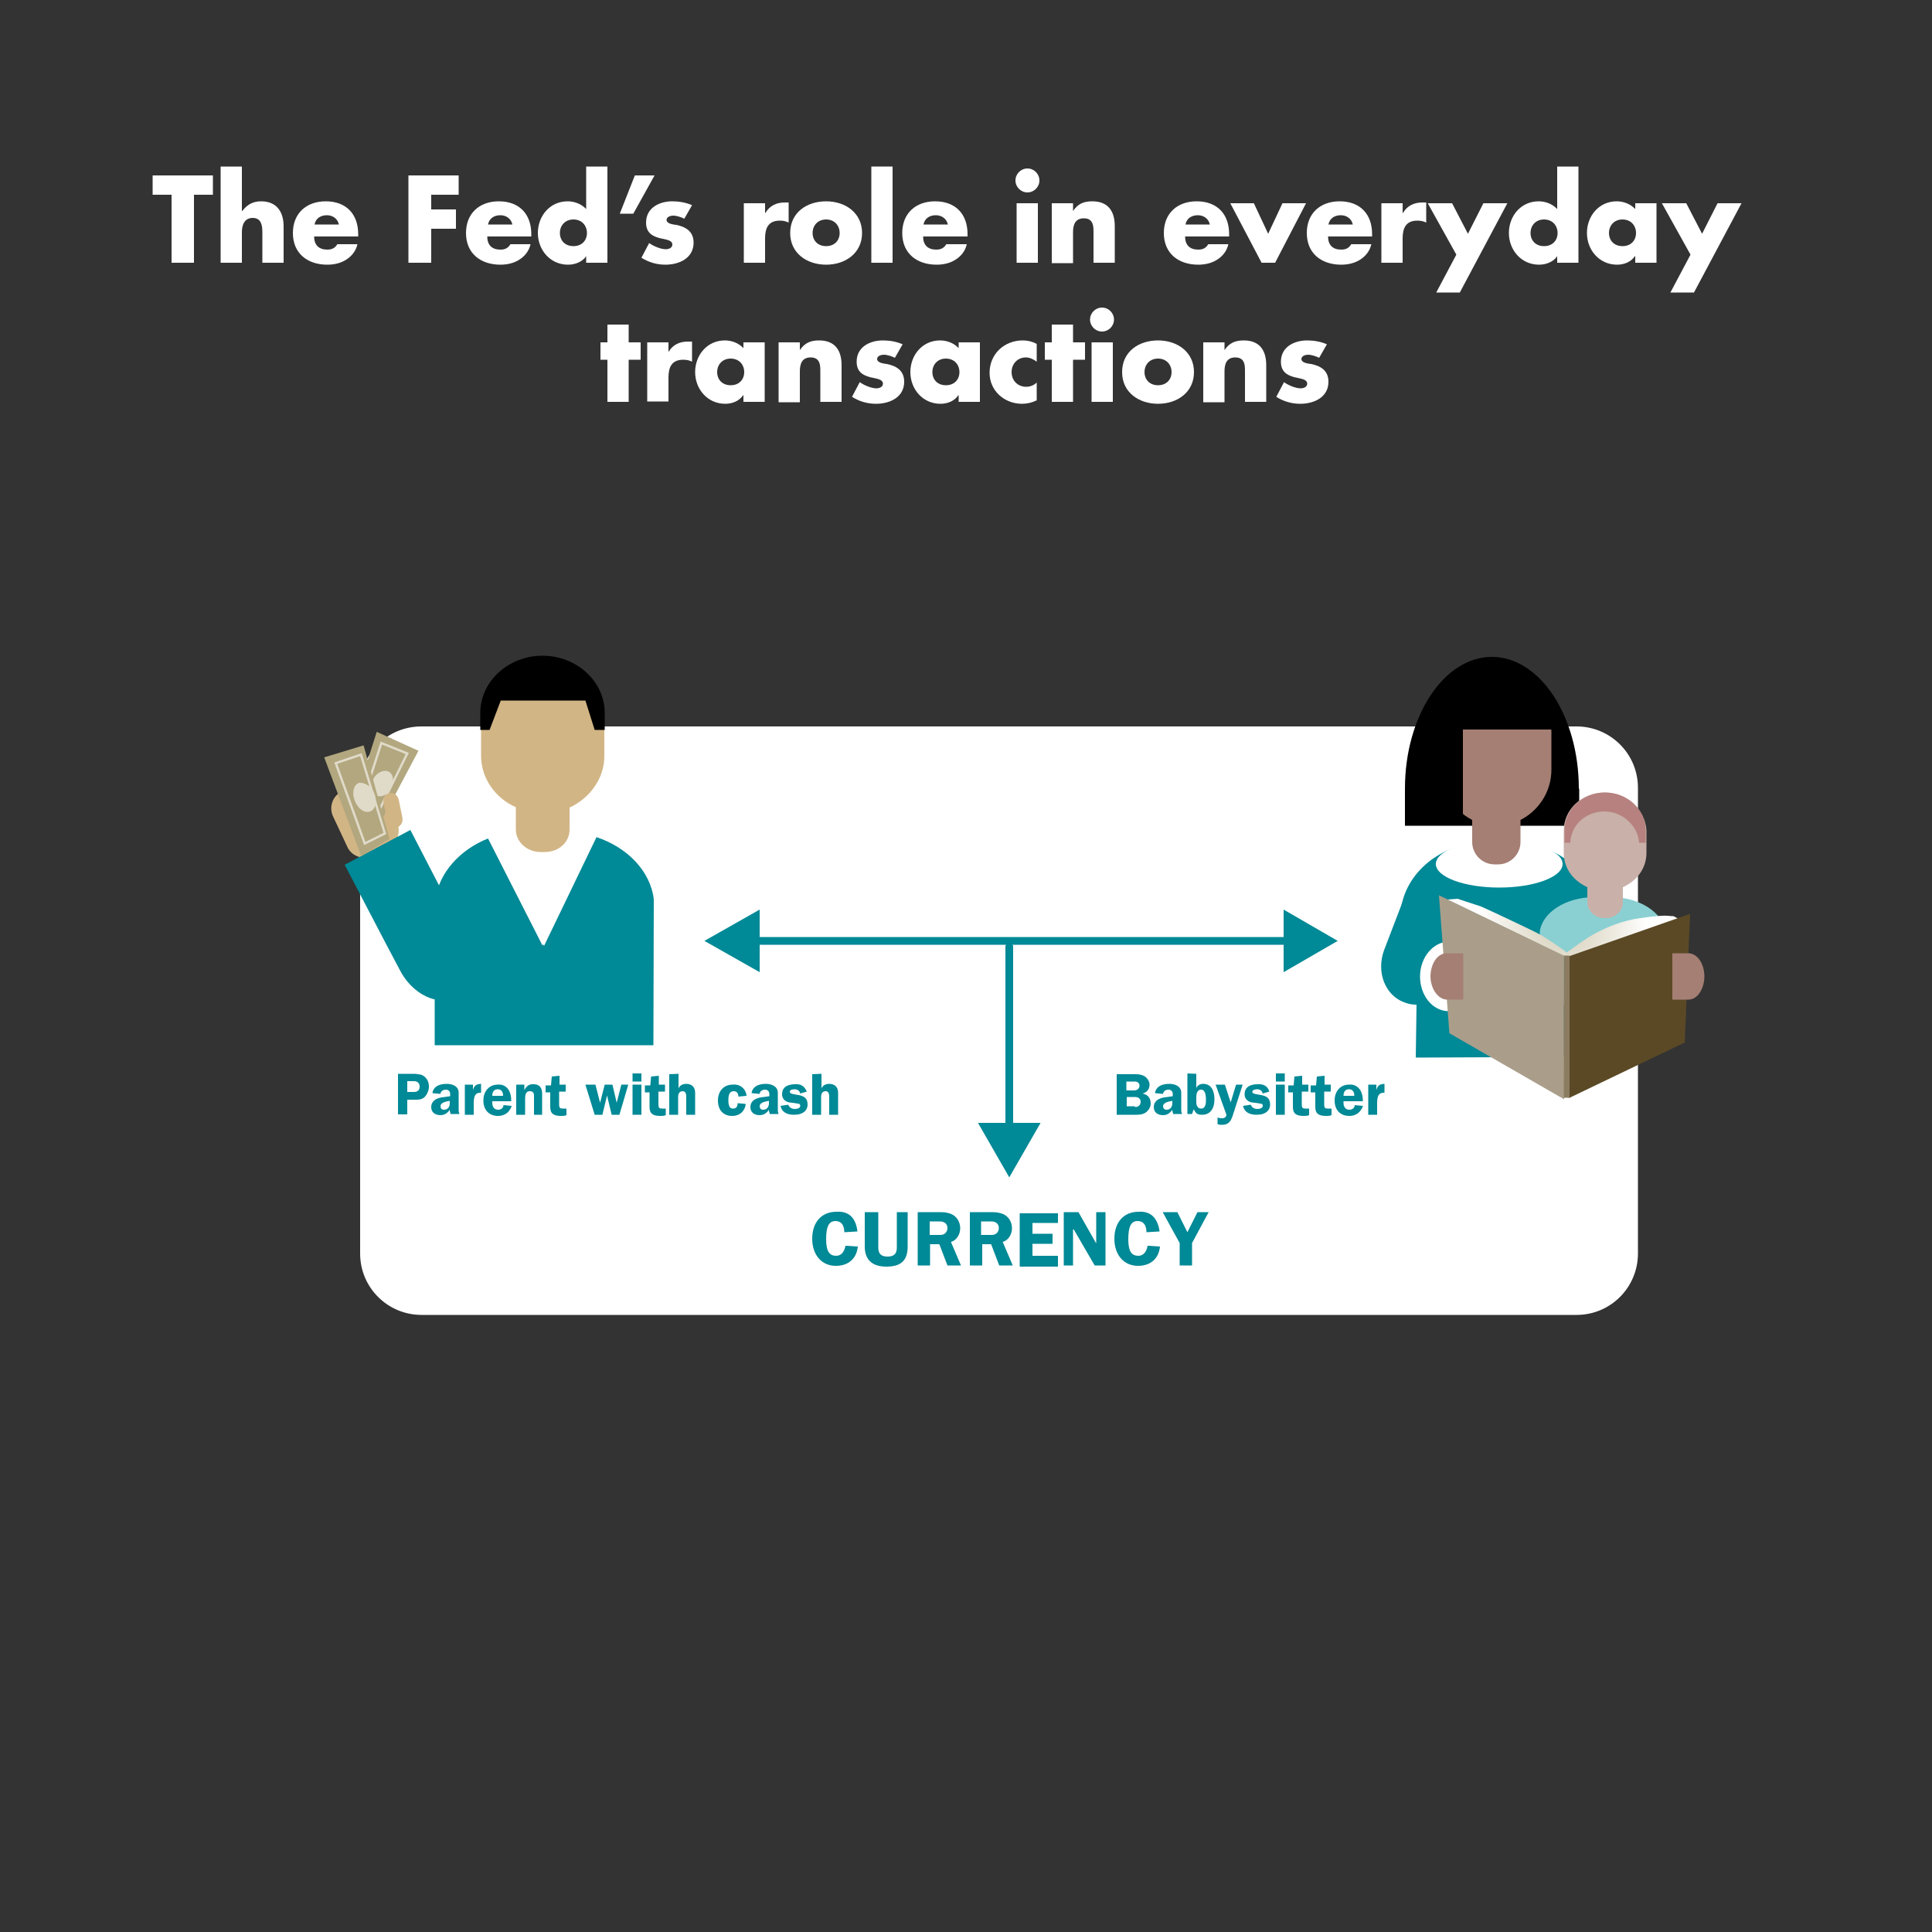 <?xml version="1.0" encoding="utf-8"?>
<!-- Generator: Adobe Illustrator 27.9.1, SVG Export Plug-In . SVG Version: 6.00 Build 0)  -->
<svg version="1.1" id="Layer_1" xmlns="http://www.w3.org/2000/svg" xmlns:xlink="http://www.w3.org/1999/xlink" x="0px" y="0px"
	 viewBox="0 0 500 500" style="enable-background:new 0 0 500 500;" xml:space="preserve">
<rect x="0" y="0" width="500" height="500" fill="#333333" stroke="none"/>
<style type="text/css">
	.st0{fill:#FFFFFF;}
	.st1{fill:none;}
	.st2{enable-background:new    ;}
	.st3{fill:#008996;}
	.st4{fill-rule:evenodd;clip-rule:evenodd;fill:#008996;}
	.st5{fill:#A57F74;}
	.st6{fill-rule:evenodd;clip-rule:evenodd;}
	.st7{fill-rule:evenodd;clip-rule:evenodd;fill:#FFFFFF;}
	.st8{fill:#8AD0D3;}
	.st9{fill:#C9B0A9;}
	.st10{fill-rule:evenodd;clip-rule:evenodd;fill:url(#XMLID_00000128458866161227399570000013294929123292701341_);}
	.st11{fill-rule:evenodd;clip-rule:evenodd;fill:#5B4926;}
	.st12{fill-rule:evenodd;clip-rule:evenodd;fill:#AA9E8B;}
	.st13{fill-rule:evenodd;clip-rule:evenodd;fill:#8B7C61;}
	.st14{fill-rule:evenodd;clip-rule:evenodd;fill:#A57F74;}
	.st15{fill:#B6817E;}
	.st16{fill-rule:evenodd;clip-rule:evenodd;fill:#D0B787;}
	.st17{fill-rule:evenodd;clip-rule:evenodd;fill:#D2B585;}
	.st18{fill:#D2B585;}
	.st19{fill:#B2A77E;}
	.st20{fill:none;stroke:#E0DAC9;stroke-width:0.6;stroke-miterlimit:10;}
	.st21{fill:#E0DAC9;}
	.st22{fill:none;stroke:#008996;stroke-width:2;stroke-linecap:round;stroke-linejoin:round;}
</style>
<g>
	<path id="XMLID_286_" class="st0" d="M109.1,188H408c8.7,0,15.9,7,15.9,15.9v120.5c0,8.7-7,15.9-15.9,15.9H109.1
		c-8.7,0-15.9-7-15.9-15.9V203.9C93.2,195,100.2,188,109.1,188z"/>
	
		<rect id="XMLID_00000062191685889656021410000001800372159767607955_" x="108.6" y="309.1" class="st1" width="305.2" height="24.3"/>
	<g class="st2">
		<path class="st3" d="M221.9,318.7l-3.4,0.2c0-2-0.9-2.9-2.3-2.9c-1.7,0-2.4,1.5-2.4,4.7s0.9,4.3,2.6,4.3c1.2,0,2.1-0.9,2.4-2.6
			l3.2,0.2c-0.3,3.1-2.4,5-5.7,5c-3.7,0-6.1-2.9-6.1-7c0-4.3,2.4-7,6.3-7C219.7,313.4,221.5,315.2,221.9,318.7z"/>
		<path class="st3" d="M223.8,322.6v-8.9h3.5v9.2c0,1.7,0.9,2.3,2.4,2.3s2.4-0.6,2.4-2.3v-9.2h2.8v8.9c0,3.7-1.8,5.2-5.5,5.2
			C225.8,327.8,223.8,326.1,223.8,322.6z"/>
		<path class="st3" d="M243.3,313.7c1.5,0,2.1,0.2,2.9,0.5c1.4,0.6,2.3,2,2.3,3.7c0,1.5-0.9,3.1-2.4,3.5l2.6,6.1h-3.5l-2.1-5.5h-2.4
			v5.5h-3.2v-13.8L243.3,313.7L243.3,313.7z M240.6,316.1v3.5h2.8c1.2,0,1.8-0.9,1.8-1.8c0-0.8-0.5-1.7-2-1.7H240.6z"/>
		<path class="st3" d="M256.7,313.7c1.5,0,2.1,0.2,2.9,0.5c1.4,0.6,2.3,2,2.3,3.7c0,1.5-0.9,3.1-2.4,3.5l2.6,6.1h-3.5l-2.1-5.5h-2.3
			v5.5H251v-13.8L256.7,313.7L256.7,313.7z M253.9,316.1v3.5h2.8c1.2,0,1.8-0.9,1.8-1.8c0-0.8-0.5-1.7-2-1.7H253.9z"/>
		<path class="st3" d="M273.8,313.7v2.8h-6.6v2.8h5.2v2.6h-5.2v3.1h6.6v2.8h-9.9V314h9.9V313.7z"/>
		<path class="st3" d="M279.1,313.7l4.6,8.1l0,0v-8.1h2.4v13.8h-2.8l-5.4-9.3h-0.2v9.3h-2.4v-13.8H279.1z"/>
		<path class="st3" d="M300.1,318.7l-3.4,0.2c0-2-0.9-2.9-2.3-2.9c-1.7,0-2.4,1.5-2.4,4.7s0.9,4.3,2.6,4.3c1.2,0,2.1-0.9,2.4-2.6
			l3.2,0.2c-0.3,3.1-2.4,5-5.7,5c-3.7,0-6.1-2.9-6.1-7c0-4.3,2.4-7,6.3-7C297.8,313.4,299.6,315.2,300.1,318.7z"/>
		<path class="st3" d="M304.7,313.7l2.6,5.2l2.6-5.2h2.9l-4.3,8v5.8h-3.2v-5.8l-4.4-8H304.7z"/>
	</g>
	<g id="XMLID_27_">
		<g id="XMLID_42_">
			<path id="XMLID_51_" class="st3" d="M413.2,235.7c-0.9-9.8-10.2-17.6-21.7-17.6h-7.3c-11.3,0-20.6,7.8-21.7,17.6h-0.2v21.1
				l4.3,3.1l-0.2,13.8l46.9-0.2L413.2,235.7L413.2,235.7z"/>
			<g id="XMLID_48_">
				<path class="st4" d="M376.1,252.8c-2.1,5.5-7.8,8.6-12.7,6.6c-4.9-1.8-7.3-7.8-5.2-13.5l4.9-12.8c2.1-5.5,7.8-8.6,12.7-6.6
					c4.9,1.8,7.3,7.8,5.2,13.5L376.1,252.8z"/>
			</g>
			<ellipse id="XMLID_47_" class="st0" cx="388" cy="223.6" rx="16.4" ry="6.1"/>
			<path id="XMLID_46_" d="M408.6,204.1c0-18.8-10.1-34.1-22.5-34.1s-22.5,15.3-22.5,34.1v9.6h45.1v-9.6H408.6z"/>
			<path id="XMLID_45_" class="st5" d="M387.4,175.8c-7.8,0-14.4,6.6-14.4,14.5v8.9c0,5.7,3.2,10.5,8,13v5.7c0,3.2,2.6,5.8,5.8,5.8
				h0.9c3.2,0,5.8-2.6,5.8-5.8v-5.7c4.7-2.4,8-7.3,8-13v-8.9C401.8,182.3,395.3,175.8,387.4,175.8z"/>
			<polygon id="XMLID_44_" points="379.6,175.3 372.5,182.3 370.1,188.8 404.8,188.8 402.8,181.3 391.7,172.9 			"/>
			<rect id="XMLID_43_" x="370.6" y="183.9" class="st6" width="8" height="29.2"/>
		</g>
		<g id="XMLID_29_">
			<path id="XMLID_41_" class="st7" d="M382.5,252.7c0,4.9-3.4,9-7.5,9c-4.3,0-7.5-4.1-7.5-9s3.4-9,7.5-9
				C379.1,243.7,382.5,247.8,382.5,252.7z"/>
			<g id="XMLID_38_">
				<path id="XMLID_40_" class="st8" d="M431,241.1c-0.6-4.9-6.7-8.9-13.9-8.9h-4.7c-7.2,0-13.3,4-13.9,8.9l0,0v19h32.7L431,241.1
					L431,241.1z"/>
				<path id="XMLID_39_" class="st9" d="M415.2,205.1c-5.8,0-10.5,4.4-10.5,9.8v5.8c0,4,2.4,7.2,6.1,8.9v4c0,2.1,2,4,4.3,4h0.6
					c2.3,0,4.3-1.8,4.3-4v-4c3.7-1.7,6.1-4.9,6.1-8.9v-5.8C425.8,209.6,421,205.1,415.2,205.1z"/>
			</g>
			<g id="XMLID_32_">
				
					<radialGradient id="XMLID_00000155844501413659485430000007376030907261178517_" cx="404.55" cy="-318.041" r="21.96" gradientTransform="matrix(1 0 0 -1 0 -78)" gradientUnits="userSpaceOnUse">
					<stop  offset="0" style="stop-color:#D8D2BC"/>
					<stop  offset="0.278" style="stop-color:#E0DBCA"/>
					<stop  offset="0.802" style="stop-color:#F6F4EF"/>
					<stop  offset="1" style="stop-color:#FFFFFF"/>
				</radialGradient>
				
					<path id="XMLID_37_" style="fill-rule:evenodd;clip-rule:evenodd;fill:url(#XMLID_00000155844501413659485430000007376030907261178517_);" d="
					M374.5,232.8l31,15l29.1-9.9l-1.5-0.8c-1.7,0-1.5-0.5-8.6,0.5c-4.4,0.6-9,2.3-13.3,4.9c-1.8,1.1-5.7,4-5.7,4s-5-3.7-8-5.2
					s-11.5-5.5-14.2-6.7c-2.8-0.9-6.1-2-6.1-2L374.5,232.8z"/>
				<g id="XMLID_33_">
					<polygon id="XMLID_36_" class="st11" points="406,247.5 406,284.2 436,269.8 437.4,236.5 					"/>
					<polygon id="XMLID_35_" class="st12" points="372.4,231.7 404.7,247.3 404.8,284.5 375.1,267.4 					"/>
					<rect id="XMLID_34_" x="404.7" y="247.3" class="st13" width="1.5" height="36.8"/>
				</g>
			</g>
			<path id="XMLID_31_" class="st14" d="M436.9,246.7L436.9,246.7h-4.1v5.4c0,0.2,0,0.5,0,0.6c0,0.2,0,0.5,0,0.6v5.4h4h0.2
				c2.3,0,4.1-2.8,4.1-6.1C441,249.2,439.2,246.7,436.9,246.7z"/>
			<path id="XMLID_30_" class="st14" d="M374.4,246.7L374.4,246.7h4.3v5.4c0,0.2,0,0.5,0,0.6c0,0.2,0,0.5,0,0.6v5.4h-4h-0.2
				c-2.3,0-4.3-2.8-4.3-6.1C370.3,249.2,372.1,246.7,374.4,246.7z"/>
		</g>
		<path id="XMLID_28_" class="st15" d="M415.2,210c4.7,0,8.7,3.7,9,8.1h1.7v-3.2c0-5.4-4.7-9.8-10.5-9.8s-10.5,4.4-10.5,9.8v3.2h1.5
			C406.5,213.5,410.5,210,415.2,210z"/>
	</g>
	<g id="XMLID_10_">
		<g id="XMLID_24_">
			<path class="st16" d="M103.1,214c0.5,2.6-1.1,5-3.7,5.5l-3.4,0.6c-2.6,0.5-5-1.1-5.5-3.7l-1.8-8.9c-0.5-2.6,1.1-5,3.7-5.5
				l3.4-0.6c2.6-0.5,5,1.1,5.5,3.7L103.1,214z"/>
		</g>
		<g id="XMLID_23_">
			<path class="st17" d="M101.6,213.4c1.1,2.3,0.2,5.2-2.1,6.4l-3.1,1.7c-2.3,1.1-5.2,0.2-6.4-2.1l-3.8-8.1
				c-1.1-2.3-0.2-5.2,2.1-6.4l3.1-1.7c2.3-1.1,5.2-0.2,6.4,2.1L101.6,213.4z"/>
		</g>
		<path id="XMLID_22_" class="st4" d="M106.2,214.8l-17,9l10.4,19.9l3.8,7.2c3.2,6.4,9.9,9.6,14.5,7.2c4.7-2.4,5.7-9.6,2.4-16.2
			l-3.8-7.2L106.2,214.8z"/>
		<path id="XMLID_21_" class="st3" d="M169.2,232.8c-0.8-7.3-6.9-13.6-15-16.2l-13.8,28.1L126.3,217c-7.3,2.9-12.7,8.9-13.6,15.7
			h-0.2v37.8h56.6L169.2,232.8L169.2,232.8z"/>
		<path id="XMLID_20_" class="st0" d="M154.4,216.6c-2.8-0.9-5.8-1.5-9.2-1.5h-8.1c-3.8,0-7.3,0.6-10.4,2l14.1,27.7L154.4,216.6z"/>
		<path id="XMLID_19_" class="st18" d="M140.6,171.8c-8.9,0-16.1,6.7-16.1,14.8v9c0,5.8,3.7,11,9,13.3v5.8c0,3.2,2.9,5.8,6.4,5.8
			h1.1c3.7,0,6.4-2.6,6.4-5.8V209c5.2-2.4,9-7.5,9-13.3v-8.9C156.4,178.5,149.2,171.8,140.6,171.8z"/>
		<g id="XMLID_15_">
			<polygon id="XMLID_18_" class="st19" points="98.1,213.5 108.3,194.3 97.5,189.4 91.4,208.6 			"/>
			<polygon id="XMLID_17_" class="st20" points="98.7,192.3 93.5,208.3 97.3,211.4 105.4,195 			"/>
			<path id="XMLID_16_" class="st21" d="M100.4,199.6c1.4,0.6,1.7,2.4,0.8,4.3c-0.8,1.7-2.4,2.6-3.8,2s-1.7-2.4-0.8-4.3
				C97.5,199.9,99.2,199.2,100.4,199.6z"/>
		</g>
		<g id="XMLID_11_">
			<polygon id="XMLID_14_" class="st19" points="83.9,196 93.5,221.6 100.8,217.1 94.1,192.9 			"/>
			<polygon id="XMLID_13_" class="st20" points="93.4,195.3 86.9,197.5 94.4,218.3 99.6,215.7 			"/>
			<path id="XMLID_12_" class="st21" d="M96.9,205.4c0.8,2,0.3,4.1-1.1,4.6c-1.5,0.5-3.1-0.6-4-2.8c-0.8-2-0.3-4.1,1.1-4.6
				C94.4,202.4,96.3,203.6,96.9,205.4z"/>
		</g>
		<g id="XMLID_25_">
			<path class="st18" d="M104.1,211.4c0.3,1.4-0.3,2.4-1.5,2.8c-1.2,0.3-2.1-0.6-2.4-1.8l-0.9-4.4c-0.3-1.4,0.3-2.4,1.5-2.8
				c1.1-0.2,2.1,0.6,2.4,1.8L104.1,211.4z"/>
		</g>
		<path id="XMLID_26_" d="M129.6,181.3h21.9l2.4,7.6h2.6v-4.4c0-8.1-7.2-14.8-16.1-14.8c-8.9,0-16.1,6.7-16.1,14.8v4.4h2.4
			L129.6,181.3z"/>
	</g>
	<g id="XMLID_204_">
		<g id="XMLID_53_">
			<g>
				<line class="st22" x1="194.1" y1="243.5" x2="334.6" y2="243.5"/>
				<g>
					<polygon class="st3" points="196.6,251.6 182.3,243.5 196.6,235.4 					"/>
				</g>
				<g>
					<polygon class="st3" points="332.2,251.6 346.2,243.5 332.2,235.4 					"/>
				</g>
			</g>
		</g>
		<g id="XMLID_203_">
			<g>
				<line class="st22" x1="261.2" y1="245" x2="261.2" y2="293"/>
				<g>
					<polygon class="st3" points="253.1,290.6 261.2,304.7 269.3,290.6 					"/>
				</g>
			</g>
		</g>
	</g>
	<g class="st2">
		<path class="st3" d="M107.1,277.9c0.9,0,1.5,0.2,1.8,0.2c1.4,0.5,2.1,1.7,2.1,3.1c0,1.1-0.5,2.1-1.2,2.8c-0.8,0.6-1.4,0.6-2.3,0.6
			h-2.1v3.8H103v-10.5H107.1L107.1,277.9z M105.4,282.6h1.7c1.1,0,1.5-0.6,1.5-1.4c0-0.6-0.3-1.4-1.5-1.4h-1.7V282.6z"/>
		<path class="st3" d="M118.7,282.8v4.4c0,0.3,0,0.6,0.2,1.1h-2.3c0-0.3-0.2-0.6-0.2-0.9v-0.2c-0.6,0.9-1.4,1.4-2.4,1.4
			c-1.5,0-2.4-0.8-2.4-2.1c0-1.2,0.8-2.4,3.5-2.6l1.4-0.2v-0.6c0-0.8-0.6-1.1-1.1-1.1c-0.8,0-1.4,0.5-1.4,1.1l-2.1-0.2
			c0.2-1.5,1.5-2.4,3.7-2.4C117.1,280.5,118.7,281.1,118.7,282.8z M114.9,287.2c1.1,0,1.5-0.9,1.5-1.7v-0.6
			c-1.2,0.2-2.4,0.5-2.4,1.4C114,286.8,114.3,287.2,114.9,287.2z"/>
		<path class="st3" d="M124.5,280.5v2.3h-0.2c-1.1,0-1.7,0.6-1.7,2.6v3.1h-2.3v-7.8h2.1v1.4l0,0c0.3-1.1,0.9-1.5,1.5-1.5
			C124.1,280.5,124.2,280.5,124.5,280.5z"/>
		<path class="st3" d="M132.3,284.8v0.2h-4.9c0,0.2,0,0.3,0,0.5c0,0.9,0.5,1.7,1.5,1.7c0.8,0,1.4-0.5,1.4-1.2l2.1,0.2
			c0,0.3-0.3,0.8-0.6,1.2c-0.6,0.9-1.7,1.4-2.9,1.4c-2.3,0-3.8-1.5-3.8-4c0-2.4,1.5-4.1,3.7-4.1
			C130.7,280.5,132.3,281.9,132.3,284.8z M130.2,283.6c0-1.1-0.5-1.7-1.4-1.7c-0.8,0-1.4,0.5-1.4,1.7H130.2z"/>
		<path class="st3" d="M140.3,283.1v5.4h-2.1v-4.9c0-0.8-0.3-1.2-1.1-1.2s-1.2,0.6-1.2,1.8v4.3h-2.3v-7.8h2.1v1.4l0,0
			c0.5-0.9,1.1-1.5,2.1-1.5C139.8,280.5,140.3,281.7,140.3,283.1z"/>
		<path class="st3" d="M144.7,280.7h1.7v1.8h-1.7v3.2c0,1.1,0.2,1.2,1.1,1.2c0.2,0,0.3,0,0.8,0v1.7c-0.5,0.2-0.9,0.2-1.4,0.2
			c-1.8,0-2.8-0.5-2.8-2.3v-3.8h-1.2v-1.8h1.4l0.2-2.3l2-0.2v2.3H144.7z"/>
		<path class="st3" d="M154.1,280.7l1.2,4.7l0,0l1.2-4.7h2l1.1,4.7l0,0l1.2-4.7h1.8l-2.3,7.8h-2l-1.2-5l0,0l-1.2,5h-2l-2.4-7.8
			H154.1z"/>
		<path class="st3" d="M166,277.8v2.1h-2.3v-2.1H166z M166,280.7v7.8h-2.3v-7.8H166z"/>
		<path class="st3" d="M170.4,280.7h1.7v1.8h-1.7v3.2c0,1.1,0.2,1.2,1.1,1.2c0.2,0,0.3,0,0.8,0v1.7c-0.5,0.2-0.9,0.2-1.4,0.2
			c-1.8,0-2.8-0.5-2.8-2.3v-3.8h-1.2v-1.8h1.4l0.2-2.3l2-0.2v2.3H170.4z"/>
		<path class="st3" d="M175.6,277.9v3.8l0,0c0.3-0.8,1.1-1.2,2-1.2c1.4,0,2.3,0.8,2.3,2.3v5.7h-2.3v-4.7c0-0.9-0.3-1.4-0.9-1.4
			s-1.2,0.3-1.2,1.5v4.6h-2.3V278L175.6,277.9L175.6,277.9z"/>
		<path class="st3" d="M193.2,283.6l-2.1,0.2c0-0.9-0.5-1.4-1.2-1.4c-1.1,0-1.4,0.9-1.4,2.4c0,1.8,0.6,2.1,1.2,2.1
			c0.8,0,1.2-0.5,1.2-1.4l2.1,0.2c-0.2,1.8-1.5,3.1-3.5,3.1c-2.3,0-3.7-1.5-3.7-4c0-2.4,1.5-4.1,3.8-4.1
			C191.5,280.5,193,281.7,193.2,283.6z"/>
		<path class="st3" d="M201.3,282.8v4.4c0,0.3,0,0.6,0.2,1.1h-2.3c0-0.3-0.2-0.6-0.2-0.9v-0.2c-0.6,0.9-1.4,1.4-2.4,1.4
			c-1.5,0-2.4-0.8-2.4-2.1c0-1.2,0.8-2.4,3.5-2.6l1.4-0.2v-0.6c0-0.8-0.6-1.1-1.1-1.1c-0.8,0-1.4,0.5-1.4,1.1l-2.1-0.2
			c0.2-1.5,1.5-2.4,3.7-2.4C199.6,280.5,201.3,281.1,201.3,282.8z M197.5,287.2c1.1,0,1.5-0.9,1.5-1.7v-0.6
			c-1.2,0.2-2.4,0.5-2.4,1.4C196.6,286.8,196.9,287.2,197.5,287.2z"/>
		<path class="st3" d="M208.8,282.5l-1.7,0.5c-0.2-0.8-0.8-1.1-1.5-1.1c-0.8,0-1.2,0.3-1.2,0.6c0,0.5,0.5,0.6,1.7,0.8
			c2.3,0.3,2.9,1.1,2.9,2.6c0,1.4-1.1,2.6-3.5,2.6c-2,0-3.2-0.8-3.5-2.3l2-0.3c0.2,0.6,0.8,1.1,1.7,1.1c0.8,0,1.4-0.3,1.4-0.8
			s-0.3-0.6-0.8-0.6c-0.8-0.2-1.5-0.2-2.1-0.3c-1.2-0.3-1.8-1.1-1.8-2.1c0-1.7,1.2-2.6,3.4-2.6C207.3,280.5,208.2,281.1,208.8,282.5
			z"/>
		<path class="st3" d="M212.6,277.9v3.8l0,0c0.3-0.8,1.1-1.2,2-1.2c1.4,0,2.3,0.8,2.3,2.3v5.7h-2.3v-4.7c0-0.9-0.3-1.4-0.9-1.4
			c-0.6,0-1.2,0.3-1.2,1.5v4.6h-2.3V278L212.6,277.9L212.6,277.9z"/>
	</g>
	<g class="st2">
		<path class="st3" d="M297.5,280.7c0,1.1-0.6,2-1.8,2.3l0,0c1.4,0.3,2.1,1.2,2.1,2.6c0,0.6-0.2,1.1-0.5,1.5
			c-0.6,0.9-1.5,1.4-3.1,1.4H289V278h5c0.9,0,1.7,0.2,2.3,0.6C297,279.1,297.5,279.9,297.5,280.7z M291.5,279.9v2.3h2
			c0.9,0,1.4-0.6,1.4-1.2c0-0.5-0.3-1.1-1.2-1.1L291.5,279.9L291.5,279.9z M293.7,286.5c1.2,0,1.5-0.8,1.5-1.4
			c0-0.5-0.3-1.2-1.5-1.2h-2.1v2.4h2.1V286.5z"/>
		<path class="st3" d="M305.7,282.8v4.4c0,0.3,0,0.6,0.2,1.1h-2.3c0-0.3-0.2-0.6-0.2-0.9v-0.2c-0.6,0.9-1.4,1.4-2.4,1.4
			c-1.5,0-2.4-0.8-2.4-2.1c0-1.2,0.8-2.4,3.5-2.6l1.4-0.2v-0.6c0-0.8-0.6-1.1-1.1-1.1c-0.8,0-1.4,0.5-1.4,1.1l-2.1-0.2
			c0.2-1.5,1.5-2.4,3.7-2.4C304.1,280.5,305.7,281.1,305.7,282.8z M301.9,287.2c1.1,0,1.5-0.9,1.5-1.7v-0.6
			c-1.2,0.2-2.4,0.5-2.4,1.4C301,286.8,301.3,287.2,301.9,287.2z"/>
		<path class="st3" d="M309.6,277.9v3.7l0,0c0.3-0.8,1.1-1.1,1.8-1.1c2,0,2.9,1.7,2.9,4c0,2.4-1.1,4-3.2,4c-1.1,0-1.7-0.3-2.1-1.4
			c-0.3,0.3-0.3,0.8-0.5,1.2h-1.2v-10.5L309.6,277.9L309.6,277.9L309.6,277.9z M310.8,282c-0.8,0-1.2,0.8-1.2,2v1.2
			c0,1.2,0.6,1.7,1.2,1.7c0.3,0,0.8,0,1.1-0.8c0.2-0.5,0.2-0.8,0.2-1.8C312,282.3,311.4,282,310.8,282z"/>
		<path class="st3" d="M317,280.7l1.5,4.6l1.4-4.6h1.7l-2.6,8.1c-0.6,1.8-1.4,2.3-2.8,2.3c-0.3,0-0.8,0-1.1-0.2v-1.7
			c0.5,0.2,0.8,0.2,1.1,0.2c0.8,0,1.1-0.3,1.2-0.9l-2.8-7.8H317L317,280.7z"/>
		<path class="st3" d="M328.5,282.5l-1.7,0.5c-0.2-0.8-0.8-1.1-1.5-1.1s-1.2,0.3-1.2,0.6c0,0.5,0.5,0.6,1.7,0.8
			c2.3,0.3,2.9,1.1,2.9,2.6c0,1.4-1.1,2.6-3.5,2.6c-2,0-3.2-0.8-3.5-2.3l2-0.3c0.2,0.6,0.8,1.1,1.7,1.1c0.8,0,1.4-0.3,1.4-0.8
			s-0.3-0.6-0.8-0.6c-0.8-0.2-1.5-0.2-2.1-0.3c-1.2-0.3-1.8-1.1-1.8-2.1c0-1.7,1.2-2.6,3.4-2.6C327,280.5,328.1,281.1,328.5,282.5z"
			/>
		<path class="st3" d="M332.5,277.8v2.1h-2.3v-2.1H332.5z M332.5,280.7v7.8h-2.3v-7.8H332.5z"/>
		<path class="st3" d="M336.9,280.7h1.7v1.8h-1.7v3.2c0,1.1,0.2,1.2,1.1,1.2c0.2,0,0.3,0,0.8,0v1.7c-0.5,0.2-0.9,0.2-1.4,0.2
			c-1.8,0-2.8-0.5-2.8-2.3v-3.8h-1.2v-1.8h1.4l0.2-2.3l2-0.2v2.3H336.9z"/>
		<path class="st3" d="M342.7,280.7h1.7v1.8h-1.7v3.2c0,1.1,0.2,1.2,1.1,1.2c0.2,0,0.3,0,0.8,0v1.7c-0.5,0.2-0.9,0.2-1.4,0.2
			c-1.8,0-2.8-0.5-2.8-2.3v-3.8h-1.2v-1.8h1.4l0.2-2.3l2-0.2v2.3H342.7z"/>
		<path class="st3" d="M352.7,284.8v0.2h-5c0,0.2,0,0.3,0,0.5c0,0.9,0.5,1.7,1.5,1.7c0.8,0,1.4-0.5,1.4-1.2l2.1,0.2
			c0,0.3-0.3,0.8-0.6,1.2c-0.6,0.9-1.7,1.4-2.9,1.4c-2.3,0-3.8-1.5-3.8-4c0-2.4,1.5-4.1,3.7-4.1C351,280.5,352.7,281.9,352.7,284.8z
			 M350.5,283.6c0-1.1-0.5-1.7-1.4-1.7c-0.8,0-1.4,0.5-1.4,1.7H350.5z"/>
		<path class="st3" d="M358.3,280.5v2.3h-0.2c-1.1,0-1.7,0.6-1.7,2.6v3.1h-2.3v-7.8h2.1v1.4l0,0c0.3-1.1,0.9-1.5,1.5-1.5
			C357.9,280.5,358,280.5,358.3,280.5z"/>
	</g>
</g>
<g>
	<path class="st0" d="M50.3,68h-5.9V50.4h-4.9v-5h15.6v5h-4.9V68z"/>
	<path class="st0" d="M62.6,43.1v11.5h0.1c1.3-1.7,2.8-2.5,4.9-2.5c3.9,0,5.8,2.6,5.8,6.5V68h-5.5v-7.9c0-1.8-0.3-3.7-2.5-3.7
		c-2.2,0-2.8,1.9-2.8,3.7V68h-5.5V43.1H62.6z"/>
	<path class="st0" d="M92.8,61.2H81.3c0,2.2,1.2,3.4,3.4,3.4c1.2,0,2-0.4,2.6-1.4h5.2c-0.4,1.8-1.5,3.1-2.9,4
		c-1.4,0.9-3.1,1.3-4.9,1.3c-5.1,0-8.9-2.9-8.9-8.2c0-5.1,3.5-8.2,8.5-8.2c5.3,0,8.4,3.3,8.4,8.5V61.2z M87.7,58.1
		c-0.3-1.5-1.6-2.4-3.1-2.4c-1.6,0-2.9,0.8-3.2,2.4H87.7z"/>
	<path class="st0" d="M111.6,50.4v3.8h6.4v5h-6.4V68h-5.9V45.4h13v5H111.6z"/>
	<path class="st0" d="M137.6,61.2h-11.5c0,2.2,1.2,3.4,3.4,3.4c1.2,0,2-0.4,2.6-1.4h5.2c-0.4,1.8-1.5,3.1-2.9,4
		c-1.4,0.9-3.1,1.3-4.9,1.3c-5.1,0-8.9-2.9-8.9-8.2c0-5.1,3.5-8.2,8.5-8.2c5.3,0,8.4,3.3,8.4,8.5V61.2z M132.6,58.1
		c-0.3-1.5-1.6-2.4-3.1-2.4c-1.6,0-2.9,0.8-3.2,2.4H132.6z"/>
	<path class="st0" d="M151.7,66.3L151.7,66.3c-1,1.5-2.9,2.2-4.7,2.2c-4.6,0-7.8-3.8-7.8-8.2c0-4.4,3.1-8.2,7.7-8.2
		c1.8,0,3.6,0.7,4.8,2v-11h5.5V68h-5.5V66.3z M144.9,60.3c0,1.9,1.3,3.4,3.5,3.4c2.2,0,3.5-1.5,3.5-3.4c0-1.9-1.3-3.5-3.5-3.5
		C146.2,56.8,144.9,58.4,144.9,60.3z"/>
	<path class="st0" d="M169.4,45.4l-5.5,9.9h-3.5l3.9-9.9H169.4z"/>
	<path class="st0" d="M177.1,56.6c-0.8-0.4-2-0.8-2.9-0.8c-0.6,0-1.7,0.3-1.7,1.1c0,1,1.7,1.2,2.5,1.3c2.5,0.5,4.5,1.7,4.5,4.6
		c0,4-3.7,5.7-7.3,5.7c-2.2,0-4.3-0.6-6.2-1.8l2-3.8c1.1,0.8,3,1.6,4.3,1.6c0.7,0,1.7-0.3,1.7-1.2c0-1.2-1.7-1.3-3.4-1.7
		c-1.7-0.5-3.4-1.3-3.4-4c0-3.8,3.4-5.5,6.8-5.5c1.7,0,3.5,0.3,5.1,1L177.1,56.6z"/>
	<path class="st0" d="M198.1,55.1L198.1,55.1c1.1-1.9,2.9-2.7,5-2.7h1v5.2c-0.8-0.4-1.5-0.5-2.3-0.5c-3,0-3.8,2-3.8,4.6V68h-5.5
		V52.6h5.5V55.1z"/>
	<path class="st0" d="M223.1,60.3c0,5.2-4.3,8.2-9.3,8.2c-4.9,0-9.3-2.9-9.3-8.2s4.3-8.2,9.3-8.2S223.1,55.1,223.1,60.3z
		 M210.3,60.3c0,1.9,1.3,3.4,3.5,3.4s3.5-1.5,3.5-3.4c0-1.9-1.3-3.5-3.5-3.5S210.3,58.4,210.3,60.3z"/>
	<path class="st0" d="M231,68h-5.5V43.1h5.5V68z"/>
	<path class="st0" d="M250.4,61.2h-11.5c0,2.2,1.2,3.4,3.4,3.4c1.2,0,2-0.4,2.6-1.4h5.3c-0.4,1.8-1.5,3.1-2.9,4
		c-1.4,0.9-3.1,1.3-4.9,1.3c-5.1,0-8.9-2.9-8.9-8.2c0-5.1,3.5-8.2,8.5-8.2c5.3,0,8.4,3.3,8.4,8.5V61.2z M245.3,58.1
		c-0.3-1.5-1.6-2.4-3.1-2.4c-1.6,0-2.9,0.8-3.2,2.4H245.3z"/>
	<path class="st0" d="M269,46.7c0,1.7-1.4,3.1-3.1,3.1c-1.7,0-3.1-1.4-3.1-3.1c0-1.7,1.4-3.1,3.1-3.1C267.6,43.6,269,45,269,46.7z
		 M268.6,68h-5.5V52.6h5.5V68z"/>
	<path class="st0" d="M277.7,54.6L277.7,54.6c1.3-1.9,2.8-2.5,5-2.5c4.1,0,5.8,2.6,5.8,6.4V68H283v-7.5c0-1.5,0.2-4-2.5-4
		c-2.2,0-2.8,1.6-2.8,3.6v8h-5.5V52.6h5.5V54.6z"/>
	<path class="st0" d="M318.2,61.2h-11.5c0,2.2,1.2,3.4,3.4,3.4c1.2,0,2-0.4,2.6-1.4h5.2c-0.4,1.8-1.5,3.1-2.9,4
		c-1.4,0.9-3.1,1.3-4.9,1.3c-5.1,0-8.9-2.9-8.9-8.2c0-5.1,3.5-8.2,8.5-8.2c5.3,0,8.4,3.3,8.4,8.5V61.2z M313.1,58.1
		c-0.3-1.5-1.6-2.4-3.1-2.4c-1.6,0-2.9,0.8-3.2,2.4H313.1z"/>
	<path class="st0" d="M328.2,60.5l3.7-7.9h6.1L330,68h-3.5l-8.1-15.4h6.1L328.2,60.5z"/>
	<path class="st0" d="M355.2,61.2h-11.5c0,2.2,1.2,3.4,3.4,3.4c1.2,0,2-0.4,2.6-1.4h5.2c-0.4,1.8-1.5,3.1-2.9,4
		c-1.4,0.9-3.1,1.3-4.9,1.3c-5.1,0-8.9-2.9-8.9-8.2c0-5.1,3.5-8.2,8.5-8.2c5.3,0,8.4,3.3,8.4,8.5V61.2z M350.1,58.1
		c-0.3-1.5-1.6-2.4-3.1-2.4c-1.6,0-2.9,0.8-3.2,2.4H350.1z"/>
	<path class="st0" d="M363.1,55.1L363.1,55.1c1.1-1.9,2.9-2.7,5-2.7h1v5.2c-0.8-0.4-1.5-0.5-2.3-0.5c-3,0-3.8,2-3.8,4.6V68h-5.5
		V52.6h5.5V55.1z"/>
	<path class="st0" d="M369.5,52.6h6.3l4.1,7.9l4-7.9h6.2l-12.3,23.1h-6.1l5.2-9.8L369.5,52.6z"/>
	<path class="st0" d="M403,66.3L403,66.3c-1,1.5-2.9,2.2-4.7,2.2c-4.6,0-7.8-3.8-7.8-8.2c0-4.4,3.1-8.2,7.7-8.2c1.8,0,3.6,0.7,4.8,2
		v-11h5.5V68H403V66.3z M396.1,60.3c0,1.9,1.3,3.4,3.5,3.4s3.5-1.5,3.5-3.4c0-1.9-1.3-3.5-3.5-3.5S396.1,58.4,396.1,60.3z"/>
	<path class="st0" d="M428.7,68h-5.5v-1.7h-0.1c-1,1.5-2.8,2.2-4.6,2.2c-4.6,0-7.8-3.8-7.8-8.2c0-4.4,3.1-8.2,7.7-8.2
		c1.8,0,3.6,0.7,4.8,2v-1.5h5.5V68z M416.4,60.3c0,1.9,1.3,3.4,3.5,3.4s3.5-1.5,3.5-3.4c0-1.9-1.3-3.5-3.5-3.5
		S416.4,58.4,416.4,60.3z"/>
	<path class="st0" d="M430.1,52.6h6.3l4.1,7.9l4-7.9h6.2l-12.3,23.1h-6.1l5.2-9.8L430.1,52.6z"/>
	<path class="st0" d="M162.7,104h-5.5V93.1h-1.8v-4.5h1.8V84h5.5v4.6h3.1v4.5h-3.1V104z"/>
	<path class="st0" d="M173,91.1L173,91.1c1.1-1.9,2.9-2.7,5-2.7h1.1v5.2c-0.8-0.4-1.5-0.5-2.3-0.5c-3,0-3.8,2-3.8,4.6v6.2h-5.5V88.6
		h5.5V91.1z"/>
	<path class="st0" d="M197.9,104h-5.5v-1.7h-0.1c-1,1.5-2.8,2.2-4.6,2.2c-4.6,0-7.8-3.8-7.8-8.2c0-4.4,3.1-8.2,7.7-8.2
		c1.8,0,3.6,0.7,4.8,2v-1.5h5.5V104z M185.6,96.3c0,1.9,1.3,3.4,3.5,3.4c2.2,0,3.5-1.5,3.5-3.4c0-1.9-1.3-3.5-3.5-3.5
		C186.9,92.8,185.6,94.4,185.6,96.3z"/>
	<path class="st0" d="M207,90.6L207,90.6c1.3-1.9,2.8-2.5,5-2.5c4.1,0,5.8,2.6,5.8,6.4v9.5h-5.5v-7.5c0-1.5,0.2-4-2.5-4
		c-2.2,0-2.8,1.6-2.8,3.6v8h-5.5V88.6h5.5V90.6z"/>
	<path class="st0" d="M231.6,92.6c-0.8-0.4-2-0.8-2.9-0.8c-0.6,0-1.7,0.3-1.7,1.1c0,1,1.7,1.2,2.5,1.3c2.5,0.5,4.5,1.7,4.5,4.6
		c0,4-3.7,5.7-7.3,5.7c-2.2,0-4.3-0.6-6.2-1.8l2-3.8c1.1,0.8,3,1.6,4.3,1.6c0.7,0,1.7-0.3,1.7-1.2c0-1.2-1.7-1.3-3.4-1.7
		c-1.7-0.5-3.4-1.3-3.4-4c0-3.8,3.4-5.5,6.8-5.5c1.7,0,3.5,0.3,5.1,1L231.6,92.6z"/>
	<path class="st0" d="M253.6,104h-5.5v-1.7h-0.1c-1,1.5-2.8,2.2-4.6,2.2c-4.6,0-7.8-3.8-7.8-8.2c0-4.4,3.1-8.2,7.7-8.2
		c1.8,0,3.6,0.7,4.8,2v-1.5h5.5V104z M241.3,96.3c0,1.9,1.3,3.4,3.5,3.4s3.5-1.5,3.5-3.4c0-1.9-1.3-3.5-3.5-3.5
		S241.3,94.4,241.3,96.3z"/>
	<path class="st0" d="M268.3,93.6c-0.8-0.6-1.8-1.1-2.8-1.1c-2.1,0-3.7,1.6-3.7,3.8c0,2.2,1.6,3.8,3.8,3.8c1,0,2-0.4,2.7-1.1v4.6
		c-1.2,0.6-2.5,0.9-3.8,0.9c-4.6,0-8.4-3.4-8.4-8c0-4.9,3.8-8.4,8.6-8.4c1.3,0,2.5,0.3,3.6,0.9V93.6z"/>
	<path class="st0" d="M277.7,104h-5.5V93.1h-1.8v-4.5h1.8V84h5.5v4.6h3.1v4.5h-3.1V104z"/>
	<path class="st0" d="M288.3,82.7c0,1.7-1.4,3.1-3.1,3.1c-1.7,0-3.1-1.4-3.1-3.1c0-1.7,1.4-3.1,3.1-3.1
		C286.9,79.6,288.3,81,288.3,82.7z M288,104h-5.5V88.6h5.5V104z"/>
	<path class="st0" d="M309,96.3c0,5.2-4.3,8.2-9.3,8.2c-4.9,0-9.3-2.9-9.3-8.2s4.3-8.2,9.3-8.2C304.7,88.1,309,91.1,309,96.3z
		 M296.2,96.3c0,1.9,1.3,3.4,3.5,3.4s3.5-1.5,3.5-3.4c0-1.9-1.3-3.5-3.5-3.5S296.2,94.4,296.2,96.3z"/>
	<path class="st0" d="M316.9,90.6L316.9,90.6c1.3-1.9,2.8-2.5,5-2.5c4.1,0,5.8,2.6,5.8,6.4v9.5h-5.5v-7.5c0-1.5,0.2-4-2.5-4
		c-2.2,0-2.8,1.6-2.8,3.6v8h-5.5V88.6h5.5V90.6z"/>
	<path class="st0" d="M341.4,92.6c-0.8-0.4-2-0.8-2.9-0.8c-0.6,0-1.7,0.3-1.7,1.1c0,1,1.7,1.2,2.5,1.3c2.5,0.5,4.5,1.7,4.5,4.6
		c0,4-3.7,5.7-7.3,5.7c-2.2,0-4.3-0.6-6.2-1.8l2-3.8c1.1,0.8,3,1.6,4.3,1.6c0.7,0,1.7-0.3,1.7-1.2c0-1.2-1.7-1.3-3.4-1.7
		c-1.7-0.5-3.4-1.3-3.4-4c0-3.8,3.4-5.5,6.8-5.5c1.7,0,3.5,0.3,5.1,1L341.4,92.6z"/>
</g>
</svg>
